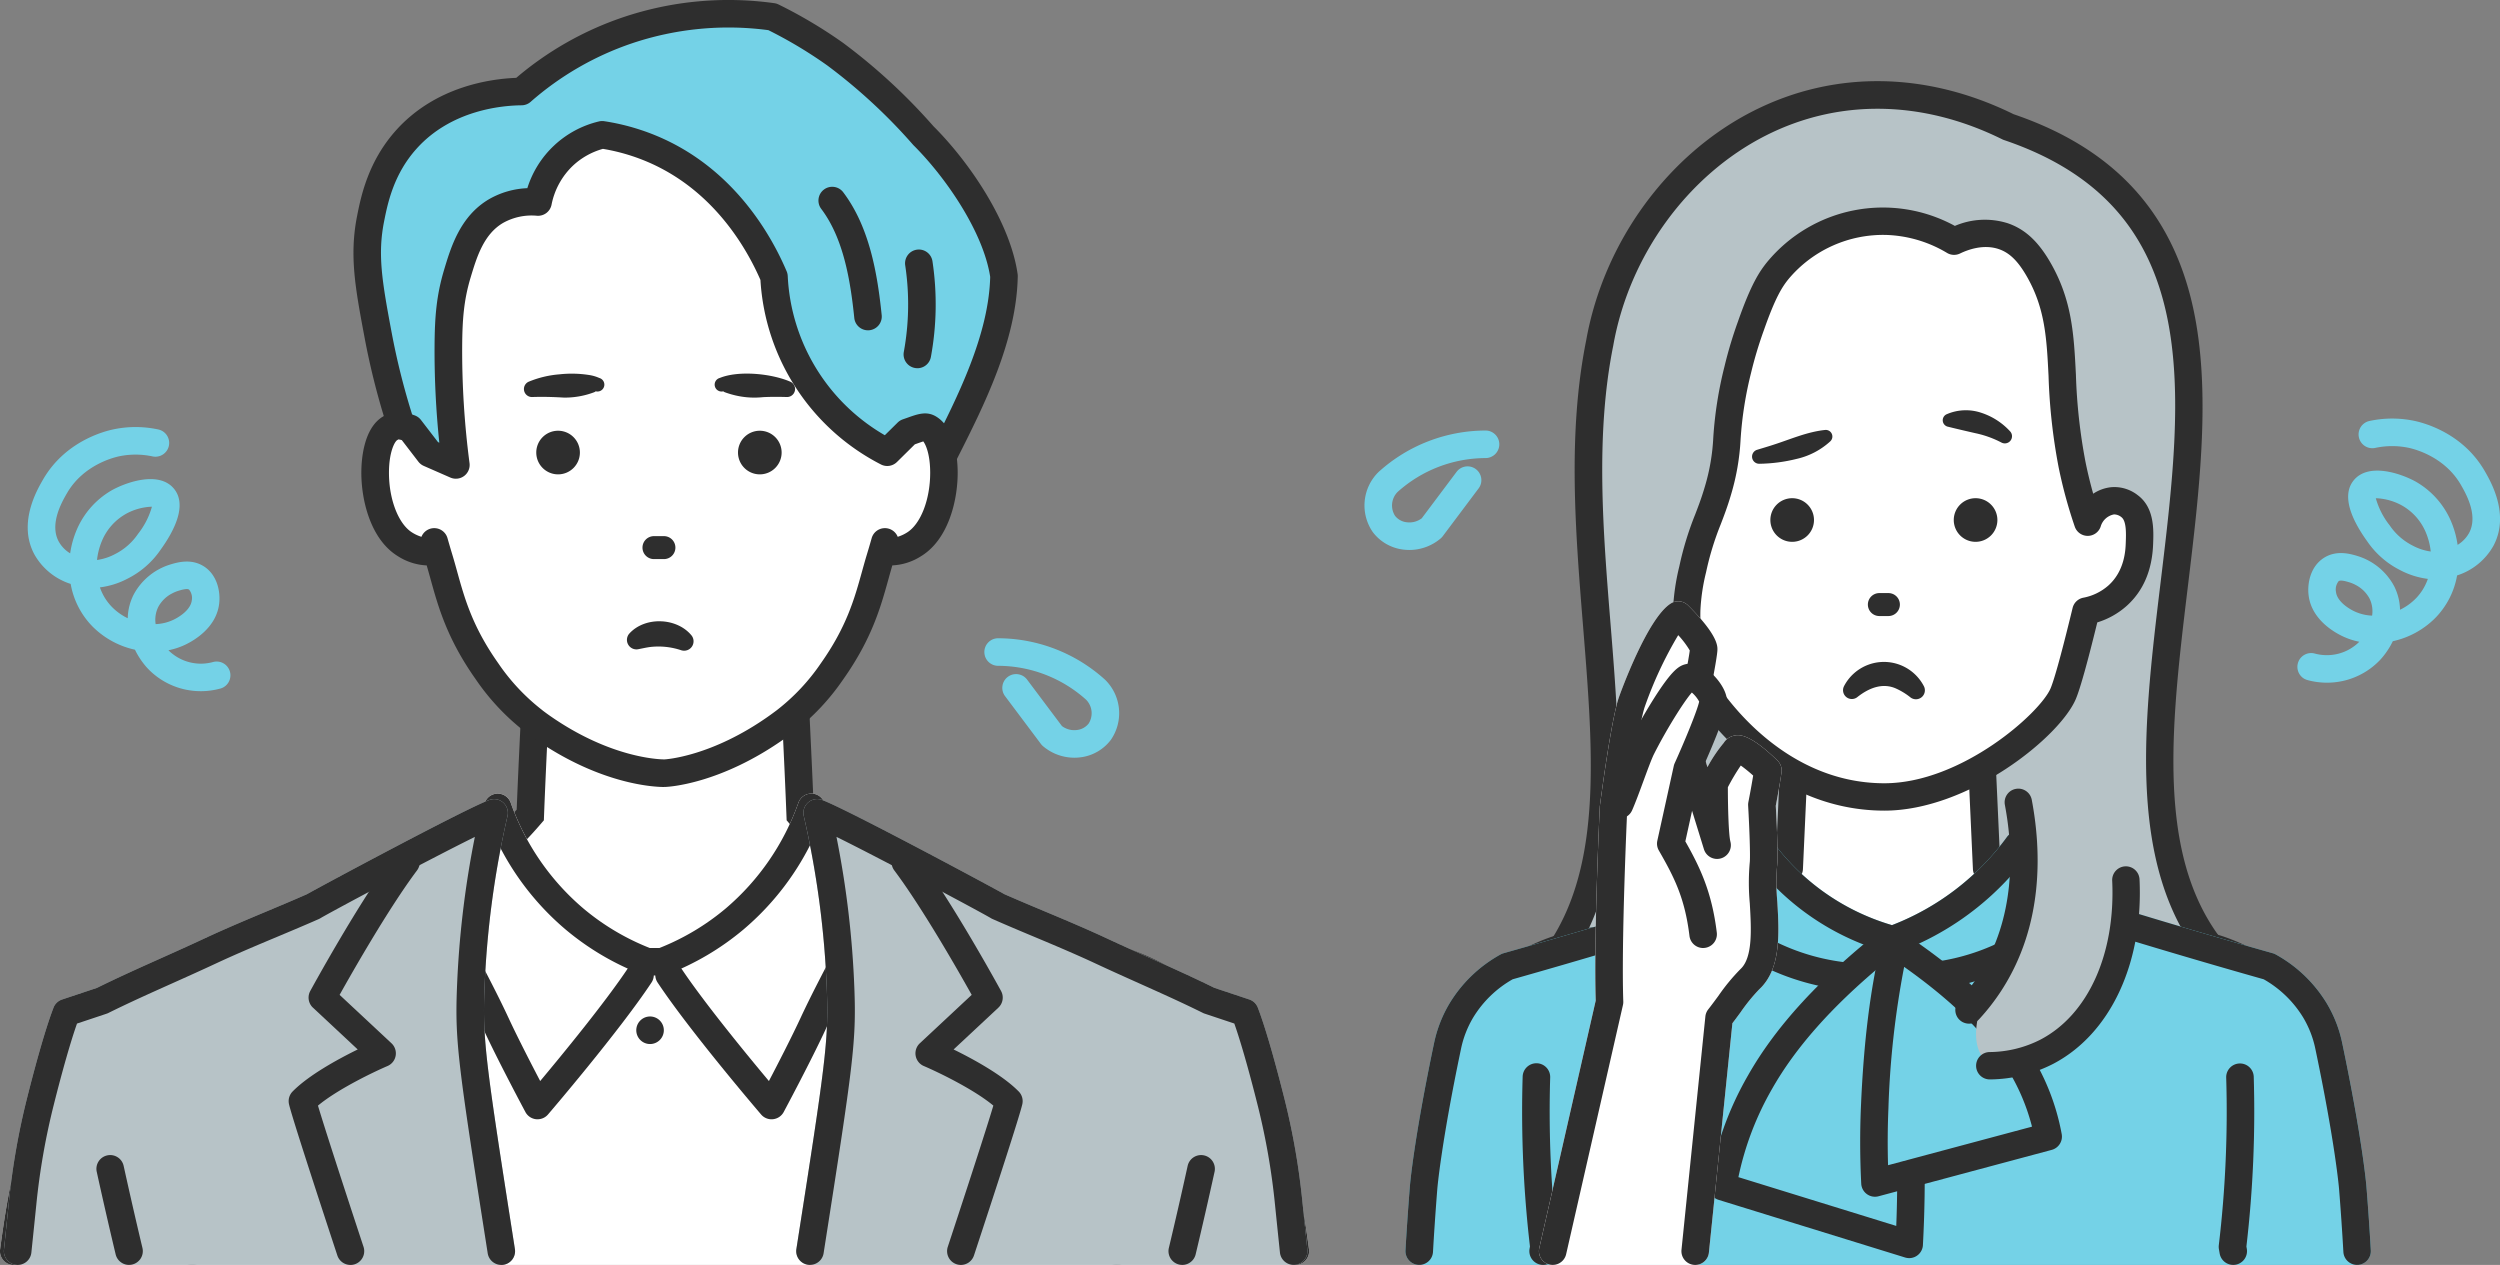 <svg xmlns="http://www.w3.org/2000/svg" xmlns:xlink="http://www.w3.org/1999/xlink" width="530.495" height="268.413" viewBox="0 0 530.495 268.413"><rect x="0" y="0" width="530.495" height="268.413" fill="#808080" stroke="none"/><defs><clipPath id="a"><rect width="530.495" height="268.413" fill="none"/></clipPath></defs><g clip-path="url(#a)"><path d="M739.317,258.4c-10.755,1.167-28.313-5.033-35.3-14.508a53.191,53.191,0,0,0-3.17,10.777c-13.48-2.761-24.247-12.339-25.041-25.358-2.078,3.6-9.541,6.159-14.028,3.329,34.617-28.876,6.887-88.136,17.046-138.676,6.538-36.847,44.852-66.571,86.719-45.833,82.579,27.946-2.806,142.631,51.868,182.924-4.319,3.635-12.2,1.675-14.581-2.536-.8,13.046-11.587,22.6-25.04,25.358a53.183,53.183,0,0,0-3.17-10.777c-6.307,9.458-22.629,16.8-35.3,15.3" transform="translate(-339.362 -21.181)" fill="#b7c3c7"/><path d="M739.641,258.468a32.167,32.167,0,0,1-3.417-.177c-10.078.953-25.341-3.792-34.177-11.9a47.472,47.472,0,0,0-1.4,5.713,2.922,2.922,0,0,1-3.469,2.38c-13.424-2.749-23.458-11.529-26.48-22.627a16.331,16.331,0,0,1-3.717,1.406,12.636,12.636,0,0,1-9.845-1.2,2.923,2.923,0,0,1-.313-4.717c20.194-16.845,17.96-44.48,15.375-76.479-1.619-20.031-3.293-40.744.671-60.5,3.711-20.859,17.331-39.528,35.55-48.728,17.089-8.63,36.674-8.367,55.163.732,21.151,7.211,33.606,20.645,38.074,41.062,3.884,17.754,1.349,38.755-1.1,59.065-4.09,33.869-7.952,65.859,15.51,83.15a2.923,2.923,0,0,1,.148,4.59,12.314,12.314,0,0,1-10.185,2.359,14.78,14.78,0,0,1-4.275-1.456c-3.05,11.058-13.068,19.8-26.457,22.546a2.923,2.923,0,0,1-3.469-2.38,46.835,46.835,0,0,0-1.319-5.457c-7.453,7.456-19.931,12.613-30.869,12.613m-3.4-6.04a2.864,2.864,0,0,1,.342.02c11.244,1.327,26.75-5.355,32.527-14.019a2.924,2.924,0,0,1,5.118.468,56.447,56.447,0,0,1,2.724,8.369c11.4-3.318,19.265-11.874,19.882-21.973a2.923,2.923,0,0,1,5.462-1.261,7.06,7.06,0,0,0,4.769,2.816,9.046,9.046,0,0,0,1.437.144c-21.64-19.859-17.632-53.04-13.751-85.189,4.934-40.863,9.594-79.461-33.225-93.952a2.906,2.906,0,0,1-.36-.15c-16.853-8.348-34.648-8.646-50.108-.839-16.619,8.392-29.047,25.468-32.435,44.563,0,.022-.008.044-.012.065-3.81,18.957-2.169,39.265-.582,58.906,2.421,29.967,4.72,58.386-13.088,77.328q.318-.058.642-.138A7.682,7.682,0,0,0,670.2,224.8a2.923,2.923,0,0,1,5.449,1.284c.616,10.1,8.477,18.656,19.882,21.973a56.451,56.451,0,0,1,2.724-8.369,2.923,2.923,0,0,1,5.038-.581c6.386,8.656,23.074,14.373,32.634,13.336a2.965,2.965,0,0,1,.315-.017" transform="translate(-336.286 -18.131)" fill="#2e2e2e"/><path d="M736.423,394.563a2.9,2.9,0,0,1-2.84-2.313c-.727-3.5-1.362-7.071-1.885-10.627-.466-3.173-.991-6.744-1.293-11.327a110.679,110.679,0,0,1,0-14.324,2.9,2.9,0,0,1,5.8.374,104.628,104.628,0,0,0,0,13.569c.285,4.35.792,7.8,1.239,10.841.457,3.1,1,6.2,1.61,9.246a2.891,2.891,0,0,1,.276,1.217l0,.419a2.906,2.906,0,0,1-2.906,2.924" transform="translate(-374.436 -181.151)" fill="#2e2e2e"/><path d="M732.673,336.443a2.9,2.9,0,0,1-2.9-2.9V331a2.9,2.9,0,0,1,5.807,0v2.536a2.9,2.9,0,0,1-2.9,2.9" transform="translate(-374.229 -168.251)" fill="#2e2e2e"/><path d="M815.5,416.968c-.463-10.849-.5-20.526-6.972-29.48a35.451,35.451,0,0,0-7.605-7.606,39.568,39.568,0,0,0-24.472-7.352c-6.933-1.2-14.411-2.781-19.882-4.8-5.89-2.178-10.972-6.64-14.981-10.265q-.446-9.88-.9-19.761h-40.12q-.446,9.88-.9,19.761c-4.01,3.625-9.086,8.087-14.981,10.265-5.471,2.022-12.95,3.6-19.882,4.8a39.548,39.548,0,0,0-24.467,7.352,35.391,35.391,0,0,0-7.61,7.606c-6.47,8.954-6.5,18.63-6.972,29.48-.312,7.245-1.072,14.465-1.715,21.695H817.216c-.643-7.23-1.4-14.45-1.715-21.695" transform="translate(-320.015 -173.175)" fill="#fff"/><path d="M623.894,435.845l-5.823-.517q.2-2.257.412-4.512c.517-5.6,1.05-11.381,1.295-17.05l.076-1.815c.424-10.33.825-20.088,7.447-29.252a38.288,38.288,0,0,1,8.244-8.246c9.656-7.131,20.306-8.05,25.985-7.929a116.341,116.341,0,0,0,19.086-4.617c5.121-1.892,9.8-5.885,13.13-8.876l.841-18.539a2.923,2.923,0,0,1,2.92-2.792h40.121a2.923,2.923,0,0,1,2.92,2.792l.841,18.537c4.008,3.583,8.319,7.1,13.13,8.878a116.292,116.292,0,0,0,19.086,4.617c5.68-.12,16.329.8,25.99,7.929a38.306,38.306,0,0,1,8.237,8.244c6.631,9.177,7.029,18.949,7.451,29.295l.074,1.774c.244,5.665.778,11.447,1.294,17.038q.209,2.261.413,4.523l-5.823.517q-.2-2.252-.411-4.5c-.522-5.662-1.063-11.517-1.313-17.326l-.075-1.787c-.4-9.851-.748-18.358-6.347-26.107a33.006,33.006,0,0,0-6.972-6.965,36.792,36.792,0,0,0-22.654-6.781,3.182,3.182,0,0,1-.582-.042c-8.911-1.547-15.583-3.164-20.4-4.943-6.151-2.274-11.242-6.6-15.928-10.839a2.922,2.922,0,0,1-.96-2.036l-.77-16.969H700.3l-.769,16.969a2.926,2.926,0,0,1-.96,2.037c-4.689,4.239-9.782,8.568-15.928,10.839-4.813,1.779-11.485,3.4-20.4,4.943a3.223,3.223,0,0,1-.582.042,36.761,36.761,0,0,0-22.648,6.781,32.964,32.964,0,0,0-6.979,6.967c-5.59,7.736-5.939,16.231-6.343,26.066l-.076,1.826c-.251,5.812-.791,11.67-1.314,17.336q-.208,2.246-.41,4.492" transform="translate(-316.95 -170.098)" fill="#2e2e2e"/><path d="M816.241,440.736s-.755-9.437-5.072-30.006a24.156,24.156,0,0,0-2.957-7.61,26.45,26.45,0,0,0-9.72-9.3q-11.5-3.245-23.244-6.762-11.159-3.34-21.977-6.762-4.012-6.131-8.029-12.258a57.5,57.5,0,0,1-26.64,20.077,51.209,51.209,0,0,1-28.525-20.077q-4.019,6.131-8.029,12.258-10.823,3.42-21.977,6.762-11.751,3.515-23.244,6.762a26.414,26.414,0,0,0-9.72,9.3,24.315,24.315,0,0,0-2.962,7.61c-4.317,20.569-5.072,30.006-5.072,30.006-.424,5.325-.726,9.983-.926,13.486H817.166c-.2-3.5-.5-8.161-.926-13.486" transform="translate(-316.989 -188.734)" fill="#74d2e7"/><path d="M814.09,454.067H615.07a2.924,2.924,0,0,1-2.918-3.09c.171-3,.471-7.787.93-13.551.031-.394.82-9.859,5.124-30.375a27.284,27.284,0,0,1,3.314-8.509A29.037,29.037,0,0,1,632.3,388.205a2.951,2.951,0,0,1,.651-.272c7.573-2.139,15.379-4.41,23.2-6.75,6.986-2.092,14.026-4.256,20.941-6.435q3.727-5.7,7.458-11.387a2.924,2.924,0,0,1,2.4-1.32,2.893,2.893,0,0,1,2.439,1.248,48.279,48.279,0,0,0,26,18.678,54.584,54.584,0,0,0,24.411-18.729,2.923,2.923,0,0,1,4.805.126q2.1,3.212,4.2,6.419l3.252,4.965c7,2.207,14.041,4.371,20.942,6.436,7.907,2.366,15.713,4.637,23.2,6.75a2.912,2.912,0,0,1,.653.274,29.062,29.062,0,0,1,10.781,10.336,27.063,27.063,0,0,1,3.31,8.514c4.3,20.487,5.091,29.953,5.124,30.367.358,4.453.672,9.013.93,13.554a2.924,2.924,0,0,1-2.918,3.09m-195.916-5.846H810.987c-.216-3.467-.463-6.93-.737-10.328-.008-.094-.8-9.559-5.019-29.64a21.336,21.336,0,0,0-2.606-6.711,23.185,23.185,0,0,0-8.356-8.081c-7.408-2.093-15.123-4.338-22.936-6.676-7.256-2.171-14.665-4.451-22.02-6.775a2.926,2.926,0,0,1-1.565-1.187l-3.822-5.836-1.977-3.017a60.391,60.391,0,0,1-25.417,17.815,2.914,2.914,0,0,1-1.776.076,54.139,54.139,0,0,1-27.58-17.832q-2.881,4.4-5.759,8.793a2.923,2.923,0,0,1-1.565,1.186c-7.261,2.295-14.669,4.574-22.019,6.775-7.73,2.313-15.445,4.558-22.937,6.676a23.151,23.151,0,0,0-8.356,8.081,21.464,21.464,0,0,0-2.611,6.714c-4.214,20.079-5.011,29.544-5.019,29.638-.32,4.014-.561,7.55-.736,10.328" transform="translate(-313.912 -185.656)" fill="#74d2e7"/><path d="M814.087,454.067a2.922,2.922,0,0,1-2.915-2.757c-.257-4.5-.567-9.01-.921-13.418-.008-.094-.8-9.559-5.019-29.64a21.331,21.331,0,0,0-2.606-6.711,23.186,23.186,0,0,0-8.356-8.081c-7.408-2.093-15.123-4.338-22.936-6.676-7.256-2.171-14.665-4.451-22.02-6.775a2.924,2.924,0,0,1-1.565-1.187l-3.823-5.836-1.977-3.017a60.4,60.4,0,0,1-25.417,17.815,2.915,2.915,0,0,1-1.776.076,54.139,54.139,0,0,1-27.58-17.832q-2.882,4.4-5.759,8.793a2.923,2.923,0,0,1-1.565,1.186c-7.261,2.295-14.669,4.574-22.019,6.775-7.73,2.313-15.445,4.558-22.937,6.676a23.152,23.152,0,0,0-8.356,8.081,21.478,21.478,0,0,0-2.611,6.714c-4.213,20.079-5.01,29.544-5.018,29.638-.454,5.707-.752,10.447-.921,13.418a2.923,2.923,0,0,1-5.837-.333c.171-3,.472-7.787.931-13.551.031-.394.819-9.859,5.124-30.375a27.287,27.287,0,0,1,3.314-8.509A29.035,29.035,0,0,1,632.3,388.205a2.939,2.939,0,0,1,.651-.272c7.573-2.139,15.379-4.41,23.2-6.75,6.986-2.092,14.026-4.256,20.941-6.435q3.727-5.7,7.458-11.387a2.924,2.924,0,0,1,2.4-1.32,2.893,2.893,0,0,1,2.439,1.248,48.28,48.28,0,0,0,26,18.678,54.583,54.583,0,0,0,24.411-18.729,2.923,2.923,0,0,1,4.8.126q2.1,3.212,4.2,6.419l3.253,4.965c7,2.207,14.041,4.371,20.942,6.436,7.908,2.366,15.713,4.637,23.2,6.75a2.911,2.911,0,0,1,.653.274,29.061,29.061,0,0,1,10.781,10.336,27.061,27.061,0,0,1,3.309,8.514c4.3,20.51,5.092,29.975,5.124,30.368.359,4.451.672,9.012.931,13.552a2.923,2.923,0,0,1-2.752,3.085c-.057,0-.114,0-.17,0" transform="translate(-313.912 -185.656)" fill="#2e2e2e"/><path d="M969.438,505.892a2.924,2.924,0,0,1-2.874-2.412l-.163-.929a2.917,2.917,0,0,1-.019-.873,239.626,239.626,0,0,0,1.564-35.593,2.924,2.924,0,0,1,5.846-.123,246.737,246.737,0,0,1-1.556,36.02l.083.474a2.926,2.926,0,0,1-2.881,3.436" transform="translate(-495.553 -237.48)" fill="#2e2e2e"/><path d="M667.456,505.893a2.926,2.926,0,0,1-2.881-3.436l.083-.474a247.244,247.244,0,0,1-1.55-36.019,2.923,2.923,0,1,1,5.845.123,240.392,240.392,0,0,0,1.56,35.594,2.918,2.918,0,0,1-.02.874l-.163.927a2.924,2.924,0,0,1-2.874,2.412" transform="translate(-340.005 -237.481)" fill="#2e2e2e"/><path d="M777.679,416.284q-.147,0-.3-.015a51.3,51.3,0,0,1-24.16-8.914,2.923,2.923,0,1,1,3.374-4.774,45.363,45.363,0,0,0,21.37,7.871,2.923,2.923,0,0,1-.289,5.832" transform="translate(-385.622 -206.17)" fill="#2e2e2e"/><path d="M837.006,416.285a2.923,2.923,0,0,1-.289-5.832,45.36,45.36,0,0,0,21.371-7.871,2.923,2.923,0,1,1,3.374,4.774A51.3,51.3,0,0,1,837.3,416.27c-.1.01-.2.015-.3.015" transform="translate(-427.724 -206.171)" fill="#2e2e2e"/><path d="M789.883,473.976q.54-9.941.306-20.366c-.372-15.387-1.474-30.133-4.183-44.235-9.816,7.744-20.75,17.806-27.779,30.2a65.13,65.13,0,0,0-7.916,22.167l39.572,12.23" transform="translate(-384.763 -209.929)" fill="#74d2e7"/><path d="M786.807,473.822a2.913,2.913,0,0,1-.863-.131l-39.572-12.231a2.922,2.922,0,0,1-2.025-3.244,68.426,68.426,0,0,1,8.261-23.157c5.911-10.427,15.237-20.586,28.511-31.057a2.923,2.923,0,0,1,4.681,1.743c2.461,12.81,3.806,27.019,4.234,44.715.166,6.847.062,13.776-.308,20.6a2.923,2.923,0,0,1-2.919,2.765M750.568,456.64l33.5,10.352c.215-5.449.258-10.945.126-16.388a279.658,279.658,0,0,0-3.268-38.914c-10.649,8.89-18.271,17.51-23.229,26.254a63.523,63.523,0,0,0-7.126,18.7" transform="translate(-381.686 -206.853)" fill="#2e2e2e"/><path d="M816.423,461.855c-.263-5.2-.3-10.527-.066-15.981a181.561,181.561,0,0,1,4.341-34.74c9,6.016,19.01,13.845,25.382,23.532a45.309,45.309,0,0,1,7.089,17.348l-36.746,9.843" transform="translate(-418.553 -210.831)" fill="#74d2e7"/><path d="M813.347,461.7a2.923,2.923,0,0,1-2.919-2.776c-.272-5.38-.294-10.848-.067-16.252.587-13.953,1.991-25.17,4.419-35.3a2.924,2.924,0,0,1,4.467-1.749c12.224,8.172,20.794,16.138,26.2,24.356a48.526,48.526,0,0,1,7.527,18.46,2.923,2.923,0,0,1-2.125,3.317L814.1,461.6a2.918,2.918,0,0,1-.756.1m6.19-48.78a188.473,188.473,0,0,0-3.335,30c-.169,4.015-.2,8.068-.079,12.089l30.546-8.182a44.023,44.023,0,0,0-6.107-13.632c-4.444-6.755-11.342-13.412-21.025-20.273" transform="translate(-415.478 -207.754)" fill="#2e2e2e"/><path d="M737.877,194.95a36.588,36.588,0,0,1-3.253-16.174,44.5,44.5,0,0,1,1.268-8.558c1.821-8.328,3.513-10.378,5.388-16.8,2.874-9.841.785-11.482,4.181-25.564a86.866,86.866,0,0,1,2.793-9.3c2.626-7.512,4.234-9.9,5.705-11.728A29.153,29.153,0,0,1,777.1,96.363a29.475,29.475,0,0,1,14.264,4.226c1.611-.782,5.94-2.611,10.46-1.057,3.208,1.1,5.5,3.564,7.608,7.29,6.886,12.18,3.226,22.845,6.973,41.206a97.936,97.936,0,0,0,3.318,12.189,6.482,6.482,0,0,1,5.318-4.542,5.214,5.214,0,0,1,3.539,1.123c2.361,1.744,2.222,5.28,2.113,8.029-.067,1.681-.28,7.075-4.649,10.989a14.069,14.069,0,0,1-6.7,3.277c-1.974,8.151-3.77,14.968-4.8,17.449-2.762,6.694-20.93,21.977-37.972,21.977-24.547,0-38.112-22.581-38.695-23.571" transform="translate(-376.708 -49.41)" fill="#fff"/><path d="M773.515,218.367c-26.172,0-40.6-23.98-41.2-25a2.881,2.881,0,0,1-.149-.29,39.238,39.238,0,0,1-3.5-17.457A47.008,47.008,0,0,1,730,166.54a66.43,66.43,0,0,1,3.354-10.987c.707-1.84,1.375-3.578,2.084-6.005a43.493,43.493,0,0,0,1.77-10.374,83.031,83.031,0,0,1,2.376-15.057,89.447,89.447,0,0,1,2.874-9.58c2.8-8,4.589-10.608,6.184-12.59a31.867,31.867,0,0,1,39.829-7.657,16.168,16.168,0,0,1,11.241-.559c3.713,1.277,6.547,3.932,9.191,8.607,4.46,7.89,4.827,15.126,5.252,23.507a117.468,117.468,0,0,0,2.038,18.548c.46,2.257,1.005,4.506,1.629,6.726a8.432,8.432,0,0,1,3.905-1.39,8.034,8.034,0,0,1,5.52,1.679c3.6,2.659,3.412,7.366,3.289,10.481-.216,5.508-2.105,9.895-5.613,13.036a16.724,16.724,0,0,1-6.231,3.5c-2.115,8.638-3.6,13.937-4.52,16.172-3.357,8.137-22.835,23.772-40.655,23.772M737.4,190.554c1.226,2.023,13.908,22.006,36.112,22.006,16.369,0,33.147-14.993,35.288-20.181.589-1.426,1.874-5.535,4.657-17.026a2.9,2.9,0,0,1,2.269-2.167,11.167,11.167,0,0,0,5.317-2.589c3.454-3.094,3.628-7.494,3.685-8.94.079-2,.188-4.749-.937-5.58a2.478,2.478,0,0,0-1.557-.566,3.643,3.643,0,0,0-2.838,2.621,2.9,2.9,0,0,1-2.736,1.932h-.016a2.9,2.9,0,0,1-2.731-1.96,100.949,100.949,0,0,1-3.417-12.552,122.283,122.283,0,0,1-2.147-19.415c-.4-7.96-.723-14.248-4.509-20.943-1.919-3.394-3.721-5.181-6.024-5.973-3.232-1.111-6.554.1-8.247.923a2.9,2.9,0,0,1-2.755-.118,26.721,26.721,0,0,0-12.855-3.818,26.182,26.182,0,0,0-20.8,9.378c-1.278,1.588-2.735,3.735-5.227,10.866a84.262,84.262,0,0,0-2.71,9.026A77.933,77.933,0,0,0,743,139.617a49.464,49.464,0,0,1-1.986,11.557c-.776,2.659-1.519,4.592-2.237,6.461a60.652,60.652,0,0,0-3.1,10.145,41.765,41.765,0,0,0-1.2,8.037,33.454,33.454,0,0,0,2.934,14.736" transform="translate(-373.651 -46.353)" fill="#2e2e2e"/><path d="M817.911,263.192h-1.92a2.436,2.436,0,0,1,0-4.872h1.92a2.436,2.436,0,1,1,0,4.872" transform="translate(-417.195 -132.468)" fill="#2e2e2e"/><path d="M802.929,293.444a9.549,9.549,0,0,1,16.931-.023,1.9,1.9,0,0,1-2.817,2.419,14.252,14.252,0,0,0-2.934-1.827c-2.976-1.413-5.962-.159-8.415,1.8a1.869,1.869,0,0,1-2.765-2.364" transform="translate(-411.632 -147.842)" fill="#2e2e2e"/><path d="M779.75,189.631a15.687,15.687,0,0,1-7.139,3.755,34.942,34.942,0,0,1-7.991,1.045,1.516,1.516,0,0,1-.431-2.969c1.213-.372,2.417-.721,3.6-1.114,3.613-1.169,7-2.685,10.837-3.095a1.4,1.4,0,0,1,1.121,2.378" transform="translate(-391.324 -96.019)" fill="#2e2e2e"/><path d="M846.909,179.571a10.231,10.231,0,0,1,7.353-.368,14.346,14.346,0,0,1,6.219,4,1.522,1.522,0,0,1-1.9,2.322,21.457,21.457,0,0,0-5.528-1.974c-1.983-.454-3.857-.889-5.886-1.39a1.4,1.4,0,0,1-.258-2.589" transform="translate(-433.908 -91.635)" fill="#2e2e2e"/><path d="M855.594,216.994a4.628,4.628,0,1,1-4.628,4.628,4.626,4.626,0,0,1,4.628-4.628" transform="translate(-436.38 -111.276)" fill="#2e2e2e"/><path d="M775.714,216.994a4.628,4.628,0,1,1-4.628,4.628,4.626,4.626,0,0,1,4.628-4.628" transform="translate(-395.417 -111.276)" fill="#2e2e2e"/><path d="M869.639,349.458l22.822,16.482c.763,16.275-5.506,30.564-16.8,36.452a26.9,26.9,0,0,1-12.045,2.958,8.843,8.843,0,0,1-1.9-2.324c-.959-1.71-1.9-4.793.317-11.411a39.755,39.755,0,0,1,5.072-10.143c3.364-4.689,6.052-13.565,2.536-32.014" transform="translate(-441.357 -179.204)" fill="#b7c3c7"/><path d="M863.659,422.547a2.9,2.9,0,0,1-.06-5.806,24.175,24.175,0,0,0,10.764-2.63c10.129-5.281,15.969-18.209,15.241-33.741a2.9,2.9,0,1,1,5.8-.272c.836,17.818-6.2,32.824-18.357,39.163a29.925,29.925,0,0,1-13.326,3.287h-.063" transform="translate(-441.4 -193.496)" fill="#2e2e2e"/><path d="M854.551,393.364a2.9,2.9,0,0,1-2.132-4.874,39.6,39.6,0,0,0,4.134-5.315c7.971-12.293,7.448-26.49,5.606-36.235a2.9,2.9,0,0,1,5.707-1.079c2.039,10.787,2.577,26.566-6.439,40.472a45.429,45.429,0,0,1-4.741,6.1,2.9,2.9,0,0,1-2.133.933" transform="translate(-436.729 -176.147)" fill="#2e2e2e"/><path d="M711.589,353.373c2.324-2.958,4.531-6.368,6.528-8.212,5.411-5,1.954-17.338,2.875-24.331.285-2.157-.317-12.679-.317-12.679s.893-4.541,1.268-7.29c0,0-6.347-6.178-6.973-4.121-1.772,1.688-4.438,6.973-4.438,6.973s-.052,10.385.634,13l-6.656-21.554s3.8-18.067,3.8-19.969c0-1.948-5.388-7.29-5.388-7.29-3.3,1.963-8.294,14.071-9.826,18.384-1.548,4.359-3.909,22.505-3.909,22.505s-1.3,27.765-.849,41.206l-12.057,52.875h30.234Z" transform="translate(-346.802 -137.379)" fill="#fff"/><path d="M703.441,402.713H673.206a2.923,2.923,0,0,1-2.85-3.573l11.973-52.508c-.417-13.526.81-39.932.863-41.06,0-.08.011-.16.021-.24.246-1.889,2.447-18.584,4.053-23.106.245-.689,6.057-16.922,11.085-19.917a2.923,2.923,0,0,1,3.554.436c6.254,6.2,6.254,8.583,6.254,9.366,0,1.907-2.479,13.962-3.711,19.83l1.589,5.145a30.426,30.426,0,0,1,3.458-5.147,3.435,3.435,0,0,1,2.058-1.5c.935-.24,3.126-.805,9.351,5.254a2.924,2.924,0,0,1,.857,2.49c-.324,2.375-1,5.946-1.225,7.1.135,2.43.564,10.676.276,12.86a44.7,44.7,0,0,0,.055,7.534c.385,6.682.821,14.255-3.846,18.563a38.415,38.415,0,0,0-3.945,4.858c-.567.77-1.148,1.559-1.743,2.336l-4.986,48.661a2.924,2.924,0,0,1-2.908,2.626m-26.569-5.846H700.8L705.6,350a2.923,2.923,0,0,1,.609-1.508c.723-.92,1.452-1.91,2.157-2.867a41.62,41.62,0,0,1,4.687-5.687c2.637-2.434,2.285-8.542,1.975-13.931a48.23,48.23,0,0,1-.015-8.634c.155-1.178-.05-7.093-.337-12.13a2.919,2.919,0,0,1,.05-.73c.007-.037.607-3.094,1.017-5.638a31.736,31.736,0,0,0-2.626-2.131,44.606,44.606,0,0,0-2.744,4.607c0,4.153.156,10.082.54,11.541a2.923,2.923,0,0,1-5.62,1.606l-6.656-21.554a2.914,2.914,0,0,1-.067-1.464c1.7-8.081,3.492-17.143,3.719-19.155a18.935,18.935,0,0,0-2.451-3.247,83.255,83.255,0,0,0-7.064,15.107c-1.175,3.308-3.089,16.726-3.749,21.783-.092,2-1.272,28.127-.842,40.85a2.886,2.886,0,0,1-.072.749Zm37.818-102.351v0" transform="translate(-343.725 -134.302)" fill="#fff"/><path d="M673.209,402.714a2.926,2.926,0,0,1-2.852-3.574l11.973-52.508c-.417-13.526.81-39.932.863-41.06,0-.08.011-.16.021-.24.246-1.889,2.447-18.584,4.053-23.106.245-.689,6.057-16.922,11.085-19.917a2.923,2.923,0,0,1,3.554.436c6.254,6.2,6.254,8.583,6.254,9.366,0,1.907-2.479,13.962-3.71,19.83l1.589,5.145a30.434,30.434,0,0,1,3.458-5.147,3.435,3.435,0,0,1,2.058-1.5c.935-.24,3.126-.805,9.351,5.254a2.924,2.924,0,0,1,.857,2.49c-.324,2.375-1,5.946-1.225,7.1.135,2.43.564,10.676.276,12.86a44.684,44.684,0,0,0,.055,7.534c.385,6.682.821,14.255-3.845,18.563a38.409,38.409,0,0,0-3.945,4.858c-.567.77-1.148,1.559-1.743,2.336l-4.986,48.661a2.923,2.923,0,0,1-5.816-.6L705.6,350a2.923,2.923,0,0,1,.609-1.508c.722-.92,1.452-1.91,2.157-2.867a41.615,41.615,0,0,1,4.687-5.687c2.637-2.434,2.285-8.542,1.975-13.931a48.224,48.224,0,0,1-.015-8.634c.155-1.178-.05-7.093-.337-12.13a2.913,2.913,0,0,1,.05-.73c.007-.037.607-3.094,1.017-5.638a31.736,31.736,0,0,0-2.626-2.131,44.584,44.584,0,0,0-2.744,4.607c0,4.153.156,10.082.54,11.541a2.923,2.923,0,0,1-5.62,1.606l-6.656-21.554a2.916,2.916,0,0,1-.067-1.464c1.7-8.081,3.492-17.143,3.719-19.155a18.926,18.926,0,0,0-2.451-3.247,83.255,83.255,0,0,0-7.064,15.107c-1.175,3.308-3.089,16.726-3.749,21.783-.092,2-1.272,28.127-.842,40.85a2.889,2.889,0,0,1-.072.749L676.056,400.44a2.925,2.925,0,0,1-2.847,2.274m41.48-108.2v0" transform="translate(-343.724 -134.302)" fill="#2e2e2e"/><path d="M719.747,314.455s5.731-12.682,5.494-14.581c-.211-1.691-3.381-5.494-5.288-4.759-2.011.776-7.55,10.27-9.886,14.913-1.06,2.108-3.211,8.653-4.69,12.034l17.75,27.471c-1.057-8.664-3.593-13.524-6.868-19.23Z" transform="translate(-361.721 -151.289)" fill="#fff"/><path d="M720.047,349.378a2.924,2.924,0,0,1-2.9-2.57c-.98-8.037-3.21-12.4-6.5-18.129a2.921,2.921,0,0,1-.32-2.084l3.487-15.848a2.888,2.888,0,0,1,.191-.576c2.282-5.049,4.821-11.265,5.2-13.089a6.937,6.937,0,0,0-1.555-1.921c-1.75,1.981-5.527,8.08-8.052,13.1-.481.956-1.345,3.3-2.18,5.571s-1.7,4.632-2.444,6.321a2.923,2.923,0,0,1-5.356-2.344c.669-1.529,1.5-3.8,2.314-6,.973-2.643,1.813-4.926,2.443-6.178,1.044-2.077,3.035-5.722,5.2-9.155,3.674-5.815,5.148-6.751,6.241-7.172a4.952,4.952,0,0,1,4.466.585c2.066,1.236,4.477,4.159,4.774,6.539.093.738.336,2.688-5.605,15.868l-3.179,14.452c3.154,5.571,5.625,10.759,6.673,19.346a2.923,2.923,0,0,1-2.547,3.256,2.972,2.972,0,0,1-.358.022" transform="translate(-358.644 -148.209)" fill="#2e2e2e"/><path d="M1002.2,237.582a2.924,2.924,0,0,1,2.106-5.419,9.746,9.746,0,0,0,9.459-2.5,15.027,15.027,0,0,1-3.53-1.158c-1.983-.938-6.657-3.677-7.241-8.756-.286-2.49.388-6.045,3.23-7.872,2.7-1.738,5.669-.852,7.1-.426a13.212,13.212,0,0,1,7.8,6.364,11.643,11.643,0,0,1,1.276,5.056,11.969,11.969,0,0,0,3.346-2.389,11.111,11.111,0,0,0,2.559-4.16,17.144,17.144,0,0,1-5.886-1.862,18.518,18.518,0,0,1-6.959-6.082c-2.877-3.975-5.717-9.446-2.913-12.938,3.1-3.856,9.971-1.529,13.179.241a17.638,17.638,0,0,1,7.573,8.6,19.875,19.875,0,0,1,1.318,4.823,6.832,6.832,0,0,0,2.447-2.544c1.989-3.738-.742-8.451-1.77-10.226-3.47-5.987-9.882-7.581-11.133-7.839a17.082,17.082,0,0,0-7.027.037,2.923,2.923,0,1,1-1.206-5.721,22.9,22.9,0,0,1,9.418-.041c2.357.488,10.406,2.7,15.006,10.633,1.332,2.3,5.388,9.3,1.872,15.9a13.583,13.583,0,0,1-7.712,6.285,17.108,17.108,0,0,1-4.584,8.981,18.2,18.2,0,0,1-9.059,4.98,16.589,16.589,0,0,1-2.6,3.867,15.53,15.53,0,0,1-7.641,4.484,15.706,15.706,0,0,1-7.843-.1,2.894,2.894,0,0,1-.579-.224m10.694-20.012a7.489,7.489,0,0,0-1.246-.514c-.682-.2-1.821-.543-2.262-.259a2.789,2.789,0,0,0-.584,2.288c.2,1.772,2.162,3.3,3.938,4.142a9.746,9.746,0,0,0,3.731.9,6.1,6.1,0,0,0-.555-3.64,6.9,6.9,0,0,0-3.023-2.913m4.363-18.36a16.452,16.452,0,0,0,2.934,5.743,12.972,12.972,0,0,0,4.655,4.189l.165.083a11.4,11.4,0,0,0,3.9,1.29,14.3,14.3,0,0,0-1.01-3.977,11.768,11.768,0,0,0-5.007-5.738,12.256,12.256,0,0,0-5.638-1.591" transform="translate(-513.12 -93.484)" fill="#74d2e7"/><path d="M52.915,241.494a15.711,15.711,0,0,1-7.843.1,15.533,15.533,0,0,1-7.641-4.484,16.583,16.583,0,0,1-2.6-3.867,18.2,18.2,0,0,1-9.059-4.98,17.1,17.1,0,0,1-4.584-8.981,13.581,13.581,0,0,1-7.713-6.285c-3.516-6.605.54-13.6,1.872-15.9,4.6-7.937,12.649-10.145,15.006-10.633a22.9,22.9,0,0,1,9.418.041,2.923,2.923,0,1,1-1.206,5.721,17.083,17.083,0,0,0-7.027-.037c-1.25.258-7.663,1.853-11.132,7.839-1.028,1.774-3.759,6.488-1.77,10.226a6.831,6.831,0,0,0,2.447,2.544,19.878,19.878,0,0,1,1.318-4.823,17.643,17.643,0,0,1,7.572-8.6c3.209-1.77,10.082-4.1,13.179-.241,2.8,3.492-.036,8.963-2.913,12.938a18.518,18.518,0,0,1-6.959,6.082,17.141,17.141,0,0,1-5.886,1.862,11.115,11.115,0,0,0,2.559,4.16,11.973,11.973,0,0,0,3.346,2.389,11.644,11.644,0,0,1,1.275-5.056,13.214,13.214,0,0,1,7.8-6.364c1.427-.426,4.395-1.312,7.1.426,2.841,1.827,3.515,5.382,3.229,7.872-.584,5.079-5.257,7.818-7.241,8.756a15.026,15.026,0,0,1-3.53,1.158,9.746,9.746,0,0,0,9.459,2.5,2.923,2.923,0,1,1,1.527,5.643M39.776,224.172a6.1,6.1,0,0,0-.555,3.64,9.747,9.747,0,0,0,3.731-.9c1.776-.846,3.734-2.369,3.938-4.141a2.789,2.789,0,0,0-.584-2.288c-.441-.284-1.58.056-2.262.259a7.529,7.529,0,0,0-1.246.514,6.9,6.9,0,0,0-3.023,2.913M32.8,204.489a11.764,11.764,0,0,0-5.007,5.738A14.327,14.327,0,0,0,26.78,214.2a11.4,11.4,0,0,0,3.9-1.29l.165-.083a12.966,12.966,0,0,0,4.655-4.189,16.442,16.442,0,0,0,2.934-5.743,12.256,12.256,0,0,0-5.638,1.591" transform="translate(-6.192 -95.375)" fill="#74d2e7"/><path d="M447.842,303.342a10.291,10.291,0,0,1-6.651-2.447,2.923,2.923,0,0,1-.445-.473l-7.608-10.143a2.923,2.923,0,0,1,4.678-3.508l7.387,9.849a4.339,4.339,0,0,0,3.128.847,3.656,3.656,0,0,0,2.545-1.379,4.085,4.085,0,0,0-.536-5.047,28.055,28.055,0,0,0-18.678-7.2,2.923,2.923,0,0,1,.012-5.846h.013a33.907,33.907,0,0,1,22.659,8.787c.049.044.1.09.142.138a9.935,9.935,0,0,1,1.093,12.638A9.514,9.514,0,0,1,449,303.275a10.08,10.08,0,0,1-1.161.067" transform="translate(-219.865 -142.557)" fill="#74d2e7"/><path d="M603.808,212.864a10.291,10.291,0,0,0,6.651-2.447,2.913,2.913,0,0,0,.445-.473l7.608-10.143a2.923,2.923,0,0,0-4.678-3.508l-7.387,9.849a4.339,4.339,0,0,1-3.128.847,3.656,3.656,0,0,1-2.544-1.379,4.085,4.085,0,0,1,.536-5.047,28.054,28.054,0,0,1,18.677-7.2,2.923,2.923,0,0,0-.012-5.846h-.013A33.908,33.908,0,0,0,597.3,196.3c-.049.044-.1.09-.142.138a9.935,9.935,0,0,0-1.093,12.638,9.514,9.514,0,0,0,6.577,3.717,10.089,10.089,0,0,0,1.161.067" transform="translate(-304.755 -96.16)" fill="#74d2e7"/><path d="M282.388,406.7c-1.817-12.131-2.6-17.768-5.072-26.206-3.206-10.938-6.085-15.727-9.3-19.439a42.193,42.193,0,0,0-11.834-9.3c-7.727-4.37-13.617-5.232-22.192-7.186-14.689-3.347-26.918-5.739-37.611-12.677a79.61,79.61,0,0,1-17.115-15.006c-.463-12.185-1.14-24-1.6-36.184H123.587c-.458,12.185-1.135,24-1.6,36.184a79.61,79.61,0,0,1-17.115,15.006c-10.694,6.938-22.927,9.33-37.616,12.677-8.57,1.954-14.46,2.816-22.187,7.186a42.192,42.192,0,0,0-11.834,9.3c-3.215,3.712-6.09,8.5-9.3,19.439-2.475,8.438-3.254,14.075-5.072,26.206-.141.945-.278,1.861-.414,2.738H282.8c-.136-.877-.273-1.793-.414-2.738" transform="translate(-9.464 -143.946)" fill="#fff"/><path d="M276.873,406.807c-.125-.8-.25-1.643-.38-2.506l-.3-2.006c-1.616-10.806-2.427-16.231-4.723-24.06-3.05-10.4-5.684-14.86-8.7-18.35a39.223,39.223,0,0,0-11.061-8.663c-6.27-3.546-11.167-4.622-17.944-6.111-1.109-.244-2.258-.5-3.459-.77q-1.659-.377-3.275-.741c-13.389-3.023-24.952-5.634-35.278-12.333a82.51,82.51,0,0,1-17.744-15.556l-.663-.773-.039-1.018c-.231-6.082-.521-12.178-.8-18.075-.237-5-.481-10.136-.691-15.3H123.358c-.211,5.23-.458,10.437-.7,15.5-.276,5.831-.562,11.86-.791,17.874l-.038,1.018-.663.773a82.516,82.516,0,0,1-17.744,15.556c-10.324,6.7-21.887,9.309-35.275,12.331q-1.621.366-3.283.743c-1.2.275-2.352.527-3.462.771-6.773,1.489-11.667,2.565-17.935,6.109a39.222,39.222,0,0,0-11.064,8.666c-3.014,3.48-5.647,7.932-8.7,18.347-2.3,7.829-3.107,13.254-4.723,24.06l-.3,2.006c-.129.863-.254,1.7-.38,2.506l-5.777-.9c.124-.794.247-1.619.374-2.471l.3-2.006c1.655-11.071,2.486-16.628,4.895-24.84,3.35-11.429,6.377-16.473,9.892-20.53a45.112,45.112,0,0,1,12.605-9.927c7.031-3.976,12.558-5.192,19.557-6.731,1.1-.241,2.231-.49,3.418-.76q1.669-.381,3.295-.746c12.842-2.9,23.933-5.4,33.381-11.533a76.6,76.6,0,0,0,15.825-13.694c.223-5.7.492-11.387.753-16.9.283-5.955.574-12.112.805-18.255l.106-2.813h59.708l.107,2.812c.231,6.075.52,12.165.8,18.054.265,5.578.538,11.335.763,17.1a76.6,76.6,0,0,0,15.825,13.694c9.45,6.13,20.541,8.635,33.384,11.534q1.622.366,3.287.744c1.186.271,2.32.519,3.415.76,7,1.539,12.533,2.754,19.566,6.732a45.113,45.113,0,0,1,12.6,9.926c3.518,4.068,6.545,9.115,9.891,20.531,2.409,8.212,3.24,13.769,4.895,24.84l.3,2.006c.128.851.251,1.677.374,2.471Z" transform="translate(-6.423 -140.869)" fill="#2e2e2e"/><path d="M166.688,91.911a153.1,153.1,0,0,1-4.437-17.75c-2.045-10.9-3.127-16.992-1.585-24.724.766-3.842,2.141-10.733,7.607-16.8,8.689-9.643,21.328-10.113,24.407-10.143A66.468,66.468,0,0,1,245.93,6.646a96.1,96.1,0,0,1,13.313,7.924,119.846,119.846,0,0,1,18.7,17.275c7.305,7.267,15.649,19.5,17.116,29.795-.265,14.732-8.875,29.954-14.608,41.521-11.339,19.9-32.022,32.429-54.174,32.492-26.335.076-50.534-17.485-59.591-43.742" transform="translate(-82.016 -3.072)" fill="#74d2e7"/><path d="M223.039,135.5a63.751,63.751,0,0,1-37.829-12.561,68.5,68.5,0,0,1-24.353-33.151c-.009-.025-.017-.05-.025-.075a156.541,156.541,0,0,1-4.523-18.09c-1.964-10.472-3.262-17.39-1.578-25.834.8-4.027,2.3-11.522,8.3-18.185,8.317-9.23,19.883-10.867,25.461-11.083A69.172,69.172,0,0,1,211.179,3.657,70.08,70.08,0,0,1,243.27.678a2.927,2.927,0,0,1,.881.27,99.351,99.351,0,0,1,13.717,8.165,123.387,123.387,0,0,1,19.144,17.659c7.789,7.776,16.319,20.469,17.874,31.382a2.847,2.847,0,0,1,.029.465c-.247,13.739-7.256,27.6-12.888,38.739-.7,1.385-1.38,2.729-2.024,4.028-.025.05-.051.1-.079.149-11.9,20.887-33.632,33.9-56.706,33.968h-.18M166.4,87.922c8.634,24.982,31.38,41.735,56.643,41.735h.163c20.958-.06,40.723-11.915,51.6-30.944.639-1.288,1.313-2.621,2.006-3.993,5.328-10.539,11.952-23.637,12.254-35.969-1.456-9.514-9.417-21.109-16.249-27.907-.049-.049-.1-.1-.141-.151A117.067,117.067,0,0,0,254.483,13.88,93.539,93.539,0,0,0,242,6.4a64.2,64.2,0,0,0-28.94,2.79A63.414,63.414,0,0,0,191.538,21.62a2.92,2.92,0,0,1-1.9.724c-4.244.04-14.91,1.016-22.263,9.177-4.928,5.469-6.17,11.695-6.912,15.414-1.4,7.023-.472,12.619,1.591,23.613a150.563,150.563,0,0,0,4.34,17.374" transform="translate(-78.949 0)" fill="#2e2e2e"/><path d="M272.036,126.088l4.272-4.218c2.694-.927,3.654-1.429,4.61-.851,4.778,2.891,4.458,19.958-3.2,24.622a9.491,9.491,0,0,1-6.64,1.452q.233-.986.466-1.972c-.36,1.266-.717,2.482-1.065,3.633-2,6.6-3.191,13.971-10.142,23.812a46.119,46.119,0,0,1-9.96,10.587l-.006,0s-.761.574-1.522,1.119c-13.4,9.58-24.018,9.915-24.018,9.915s-11.624.366-26.232-9.913c-.779-.548-1.523-1.12-1.524-1.12l-.006,0a46.092,46.092,0,0,1-9.96-10.587c-6.952-9.841-8.143-17.216-10.142-23.812-.349-1.15-.705-2.367-1.065-3.633l.466,1.972a9.491,9.491,0,0,1-6.64-1.452c-7.654-4.664-7.974-21.731-3.2-24.622.956-.578,1.556-.937,4.249-.01l4.071,5.3,5.643,2.473a184.665,184.665,0,0,1-1.585-25.358,50.658,50.658,0,0,1,1.9-15.215c1.5-4.979,3.2-10.373,8.241-13.313A15.538,15.538,0,0,1,197.93,73a18.13,18.13,0,0,1,13.63-14.264,44.482,44.482,0,0,1,11.728,3.487c15.577,7.11,22.489,21.363,24.724,26.625a44.237,44.237,0,0,0,24.026,37.244" transform="translate(-83.78 -30.118)" fill="#fff"/><path d="M221.6,194.041c-1.878,0-13.52-.428-27.758-10.448-.818-.576-1.589-1.167-1.621-1.192l-.014-.01a48.94,48.94,0,0,1-10.56-11.213c-6.079-8.606-7.951-15.363-9.6-21.324-.272-.981-.531-1.916-.8-2.831a12.355,12.355,0,0,1-6.112-1.96c-5.74-3.5-7.765-11.739-7.756-17.733,0-2.745.458-9.4,4.568-11.886,1.8-1.092,3.337-1.435,6.714-.272a2.92,2.92,0,0,1,1.367.983l3.614,4.7.285.125a187.062,187.062,0,0,1-1.01-20.655c.045-6.033.39-10.591,2.025-16.034,1.446-4.818,3.428-11.416,9.568-15a17.724,17.724,0,0,1,8.093-2.318,21,21,0,0,1,15.2-14.165,2.951,2.951,0,0,1,1.128-.047,47.51,47.51,0,0,1,12.5,3.717c15.38,7.02,23.017,20.645,26.2,28.142a2.909,2.909,0,0,1,.228.985,41.289,41.289,0,0,0,20.6,33.793l2.724-2.689a2.931,2.931,0,0,1,1.1-.684c.393-.135.748-.261,1.071-.376,2.149-.762,4.006-1.422,6-.211,4.109,2.486,4.564,9.14,4.567,11.885.01,5.994-2.016,14.236-7.756,17.733a12.358,12.358,0,0,1-6.111,1.96c-.27.915-.53,1.85-.8,2.831-1.652,5.961-3.524,12.718-9.6,21.324a48.941,48.941,0,0,1-10.562,11.214l-.03.023s-.792.6-1.585,1.165c-13.962,9.981-25.156,10.443-25.626,10.458-.033,0-.116,0-.247,0m-25.791-16.255s.693.53,1.4,1.027c13.521,9.514,24.351,9.38,24.471,9.382.072,0,9.987-.5,22.4-9.371.668-.477,1.333-.977,1.445-1.061l.01-.008a43.485,43.485,0,0,0,9.346-9.95c5.491-7.774,7.144-13.741,8.744-19.512.33-1.194.643-2.321.989-3.461s.7-2.336,1.052-3.585a2.923,2.923,0,0,1,5.526-.286,8.066,8.066,0,0,0,1.939-.89c2.925-1.782,4.961-7.018,4.952-12.732-.005-3.717-.872-5.859-1.465-6.619-.353.108-.849.284-1.3.445l-.49.173-3.8,3.754a2.925,2.925,0,0,1-3.392.519,47.152,47.152,0,0,1-25.574-39.158c-2.963-6.8-9.771-18.589-23.05-24.651a41.562,41.562,0,0,0-10.374-3.162,15.309,15.309,0,0,0-6.377,3.582,15.545,15.545,0,0,0-4.523,8.257,2.917,2.917,0,0,1-3.067,2.357,12.4,12.4,0,0,0-7.205,1.511c-4.149,2.419-5.617,7.311-6.914,11.628-1.433,4.773-1.737,8.893-1.778,14.4a182.794,182.794,0,0,0,1.56,24.957,2.923,2.923,0,0,1-4.072,3.056l-5.643-2.473a2.923,2.923,0,0,1-1.145-.9l-3.51-4.569a4.345,4.345,0,0,0-.722-.152c-.074.042-.175.1-.256.152-.545.33-1.741,2.523-1.748,6.893-.009,5.714,2.027,10.95,4.952,12.732a8.065,8.065,0,0,0,1.94.89,2.923,2.923,0,0,1,5.526.287c.353,1.243.706,2.449,1.051,3.584s.658,2.267.988,3.461c1.6,5.771,3.253,11.738,8.743,19.512a43.489,43.489,0,0,0,9.347,9.95l.04.031" transform="translate(-80.703 -27.042)" fill="#2e2e2e"/><path d="M284.384,238.387h-2.112a2.436,2.436,0,1,1,0-4.872h2.112a2.436,2.436,0,0,1,0,4.872" transform="translate(-143.502 -119.748)" fill="#2e2e2e"/><path d="M273.581,273.181c3.332-3.636,10.021-3.378,13.147.385a2,2,0,0,1-2.173,3.173,15.225,15.225,0,0,0-6.571-.686c-.776.1-1.652.3-2.551.475a2.018,2.018,0,0,1-1.852-3.347" transform="translate(-140.017 -138.762)" fill="#2e2e2e"/><path d="M326.066,187.609a4.628,4.628,0,1,1-4.628,4.628,4.626,4.626,0,0,1,4.628-4.628" transform="translate(-164.835 -96.207)" fill="#2e2e2e"/><path d="M238.2,187.609a4.628,4.628,0,1,1-4.628,4.628,4.626,4.626,0,0,1,4.628-4.628" transform="translate(-119.776 -96.207)" fill="#2e2e2e"/><path d="M243.382,166.487c-.017.113-.277.189-.5.277a17.558,17.558,0,0,1-6.175,1.064c-2.281-.133-4.529-.206-6.818-.119a1.7,1.7,0,0,1-.726-3.243,21.468,21.468,0,0,1,6.545-1.574,23.727,23.727,0,0,1,6.183.124,8.485,8.485,0,0,1,2.277.647,1.465,1.465,0,0,1-.782,2.824" transform="translate(-116.999 -83.458)" fill="#2e2e2e"/><path d="M312.36,163.65c4.05-1.652,11.061-.921,15,.8a1.7,1.7,0,0,1-.776,3.242c-1.686-.048-3.349-.054-5.024.026a17.424,17.424,0,0,1-5.411-.267,19.08,19.08,0,0,1-2.508-.7c-.227-.089-.488-.166-.5-.277a1.465,1.465,0,0,1-.782-2.824" transform="translate(-159.634 -83.445)" fill="#2e2e2e"/><path d="M366.977,111.812a2.923,2.923,0,0,1-2.9-2.625c-.815-7.936-2.285-16.892-7.012-23.143a2.923,2.923,0,1,1,4.663-3.526c5.595,7.4,7.267,17.332,8.164,26.072a2.923,2.923,0,0,1-2.609,3.206,2.89,2.89,0,0,1-.3.016" transform="translate(-182.799 -41.72)" fill="#2e2e2e"/><path d="M396.479,133.866a2.926,2.926,0,0,1-2.878-3.452,55.785,55.785,0,0,0,.3-18.373,2.923,2.923,0,0,1,5.782-.868,61.661,61.661,0,0,1-.332,20.3,2.925,2.925,0,0,1-2.872,2.4" transform="translate(-201.815 -55.734)" fill="#2e2e2e"/><path d="M274.782,427.719a125.332,125.332,0,0,0-4.9-16.043,101.675,101.675,0,0,0-7.781-15.527c-3.893-3.313-45.241-20.477-58.955-24.852-3.664-1.169-8.092-2.943-14.66-5.281-1.9-1.778-4.877-3.815-6.894-6.129a84.05,84.05,0,0,1-6.338-8.243,55.16,55.16,0,0,1-16.272,23.668,54.01,54.01,0,0,1-15.425,9.086h-3.162a53.96,53.96,0,0,1-15.429-9.086A55.093,55.093,0,0,1,108.7,351.643a84.92,84.92,0,0,1-6.343,8.243c-2.017,2.314-4.989,4.351-6.889,6.129-6.567,2.339-11,4.112-14.665,5.281-13.715,4.375-55.058,21.539-58.955,24.852a101.676,101.676,0,0,0-7.781,15.527,125.588,125.588,0,0,0-4.9,16.043c-1.32,5.637-2.319,11.7-3.167,18.094H277.948c-.848-6.392-1.846-12.458-3.167-18.094" transform="translate(-3.077 -180.324)" fill="#fff"/><path d="M274.872,445.659H2.924a2.924,2.924,0,0,1-2.9-3.307c.966-7.287,1.989-13.126,3.218-18.377a129.075,129.075,0,0,1,5.012-16.421,93.53,93.53,0,0,1,7-14.23c.337-.585.663-1.148.972-1.695a2.926,2.926,0,0,1,.65-.786c4.5-3.822,46.99-21.271,59.96-25.409,2.086-.666,4.427-1.532,7.391-2.63,1.944-.72,4.128-1.528,6.628-2.422.654-.582,1.371-1.168,2.122-1.781a34.373,34.373,0,0,0,4.1-3.713,82.318,82.318,0,0,0,6.127-7.961,2.923,2.923,0,0,1,5.175.661,52.142,52.142,0,0,0,15.4,22.41,50.9,50.9,0,0,0,14.1,8.4h2.061A50.951,50.951,0,0,0,154.02,370a52.249,52.249,0,0,0,15.4-22.413,2.923,2.923,0,0,1,5.177-.655,81.424,81.424,0,0,0,6.118,7.956,34.331,34.331,0,0,0,4.1,3.711c.753.614,1.472,1.2,2.128,1.784,2.507.9,4.7,1.708,6.644,2.429,2.954,1.094,5.288,1.959,7.369,2.624,12.976,4.139,55.473,21.59,59.962,25.41a2.926,2.926,0,0,1,.648.785q.466.821.975,1.7a93.668,93.668,0,0,1,6.993,14.224,129.165,129.165,0,0,1,5.017,16.422c1.23,5.251,2.252,11.09,3.218,18.377a2.924,2.924,0,0,1-2.9,3.307M6.279,439.813H271.517c-.806-5.587-1.663-10.257-2.658-14.5h0a123.092,123.092,0,0,0-4.785-15.665,88.57,88.57,0,0,0-6.6-13.392q-.359-.62-.7-1.21c-5.123-3.442-43.944-19.679-57.6-24.036-2.209-.706-4.6-1.59-7.623-2.711-2.073-.768-4.423-1.638-7.129-2.6a2.929,2.929,0,0,1-1.017-.62c-.628-.588-1.435-1.246-2.29-1.943a39.152,39.152,0,0,1-4.81-4.4q-1.769-2.027-3.424-4.18a57.49,57.49,0,0,1-15.1,19.919,56.845,56.845,0,0,1-16.258,9.579,2.932,2.932,0,0,1-1.05.195h-3.162a2.918,2.918,0,0,1-1.048-.194A56.791,56.791,0,0,1,120,374.47a57.424,57.424,0,0,1-15.1-19.92q-1.656,2.154-3.426,4.182a39.21,39.21,0,0,1-4.807,4.4c-.853.7-1.658,1.354-2.286,1.942a2.928,2.928,0,0,1-1.017.62c-2.7.961-5.043,1.829-7.113,2.6-3.034,1.123-5.431,2.01-7.644,2.717-13.656,4.356-52.473,20.593-57.6,24.037q-.337.588-.694,1.206a88.475,88.475,0,0,0-6.6,13.4,123.04,123.04,0,0,0-4.78,15.663c-1,4.248-1.853,8.919-2.659,14.506" transform="translate(-0.001 -177.247)" fill="#fff"/><path d="M274.867,445.659a2.923,2.923,0,0,1-2.894-2.539c-.94-7.093-1.93-12.752-3.115-17.812a123.091,123.091,0,0,0-4.785-15.666,88.579,88.579,0,0,0-6.6-13.392q-.359-.62-.7-1.21c-5.123-3.442-43.944-19.68-57.6-24.036-2.209-.7-4.6-1.59-7.624-2.711-2.073-.768-4.423-1.638-7.129-2.6a2.926,2.926,0,0,1-1.017-.62c-.628-.588-1.435-1.246-2.29-1.943a39.12,39.12,0,0,1-4.81-4.4q-1.769-2.026-3.424-4.18a57.489,57.489,0,0,1-15.1,19.919,56.848,56.848,0,0,1-16.258,9.579,2.923,2.923,0,0,1-1.05.195h-3.162a2.92,2.92,0,0,1-1.048-.194A56.781,56.781,0,0,1,120,374.469a57.422,57.422,0,0,1-15.1-19.92q-1.656,2.154-3.426,4.182a39.253,39.253,0,0,1-4.807,4.4c-.853.7-1.658,1.354-2.286,1.941a2.926,2.926,0,0,1-1.017.62c-2.7.96-5.043,1.829-7.113,2.6-3.034,1.123-5.431,2.011-7.644,2.717-13.655,4.356-52.473,20.592-57.6,24.037q-.336.589-.694,1.206a88.52,88.52,0,0,0-6.6,13.4,123.024,123.024,0,0,0-4.78,15.664c-1.185,5.061-2.175,10.72-3.115,17.813a2.923,2.923,0,0,1-5.8-.768c.967-7.287,1.989-13.126,3.219-18.377a128.987,128.987,0,0,1,5.012-16.42,93.533,93.533,0,0,1,7-14.229c.337-.585.663-1.148.972-1.695a2.92,2.92,0,0,1,.65-.786c4.5-3.822,46.99-21.272,59.96-25.41,2.086-.666,4.427-1.532,7.391-2.629,1.944-.72,4.128-1.529,6.628-2.423.654-.582,1.371-1.168,2.122-1.78a34.425,34.425,0,0,0,4.1-3.713,82.386,82.386,0,0,0,6.127-7.961,2.923,2.923,0,0,1,5.175.661,52.146,52.146,0,0,0,15.4,22.41,50.9,50.9,0,0,0,14.1,8.4h2.061A50.951,50.951,0,0,0,154.02,370a52.246,52.246,0,0,0,15.4-22.412,2.923,2.923,0,0,1,5.177-.655,81.364,81.364,0,0,0,6.118,7.956,34.329,34.329,0,0,0,4.1,3.711c.753.614,1.472,1.2,2.128,1.784,2.507.9,4.7,1.708,6.644,2.429,2.954,1.095,5.289,1.96,7.369,2.624,12.976,4.139,55.472,21.59,59.962,25.41a2.917,2.917,0,0,1,.648.785c.311.548.637,1.112.975,1.7a93.656,93.656,0,0,1,6.993,14.225,129.16,129.16,0,0,1,5.018,16.423c1.229,5.25,2.252,11.089,3.218,18.376a2.927,2.927,0,0,1-2.9,3.308" transform="translate(0 -177.247)" fill="#2e2e2e"/><path d="M483.427,510.832a2.926,2.926,0,0,1-2.878-3.454c1.832-9.926,4.276-21.234,8.52-29.847.306-.624.469-1.019.6-1.337a7.737,7.737,0,0,1,1.471-2.414,2.923,2.923,0,1,1,4.483,3.753,2.31,2.31,0,0,0-.55.893c-.154.374-.366.886-.757,1.684-3.932,7.978-6.259,18.8-8.018,28.329a2.923,2.923,0,0,1-2.871,2.393" transform="translate(-246.403 -242.42)" fill="#2e2e2e"/><path d="M70.119,510.832a2.924,2.924,0,0,1-2.872-2.395c-1.753-9.525-4.076-20.338-8.01-28.323-.4-.8-.608-1.314-.763-1.688a2.322,2.322,0,0,0-.552-.894A2.923,2.923,0,0,1,62.4,473.78a7.764,7.764,0,0,1,1.47,2.406c.132.318.3.713.607,1.345,4.25,8.626,6.69,19.929,8.515,29.849a2.922,2.922,0,0,1-2.345,3.4,2.965,2.965,0,0,1-.533.049" transform="translate(-29.353 -242.42)" fill="#2e2e2e"/><path d="M282.98,445.653a2.923,2.923,0,1,0-2.923,2.923,2.923,2.923,0,0,0,2.923-2.923" transform="translate(-142.116 -227.034)" fill="#2e2e2e"/><path d="M310.085,433.889a2.924,2.924,0,0,1-2.22-1.022c-.616-.72-15.181-17.759-21.965-28.005a2.923,2.923,0,1,1,4.875-3.227c4.84,7.31,14.113,18.595,18.749,24.134,1.924-3.677,4.806-9.273,6.72-13.4,2.219-4.782,4.993-10.054,7.674-15.153,2.355-4.478,4.58-8.707,6.451-12.613a2.923,2.923,0,0,1,5.272,2.526c-1.918,4.005-4.273,8.481-6.549,12.81-2.649,5.035-5.388,10.242-7.546,14.892-3.154,6.8-8.652,17.078-8.884,17.512a2.924,2.924,0,0,1-2.262,1.527,2.982,2.982,0,0,1-.316.017" transform="translate(-146.362 -196.376)" fill="#2e2e2e"/><path d="M206.929,433.889a3,3,0,0,1-.316-.017,2.924,2.924,0,0,1-2.262-1.526c-.232-.435-5.731-10.716-8.885-17.512-2.159-4.652-4.9-9.86-7.548-14.9-2.276-4.327-4.629-8.8-6.547-12.805a2.923,2.923,0,1,1,5.272-2.526c1.871,3.9,4.095,8.133,6.449,12.609,2.682,5.1,5.457,10.374,7.676,15.157,1.914,4.124,4.8,9.72,6.72,13.4,4.637-5.54,13.911-16.826,18.75-24.134a2.923,2.923,0,1,1,4.875,3.228c-6.784,10.246-21.348,27.284-21.965,28a2.924,2.924,0,0,1-2.22,1.022" transform="translate(-92.861 -196.376)" fill="#2e2e2e"/><path d="M455.422,447.039q-.526-5.042-1.038-10.046a149.47,149.47,0,0,0-3.805-21.787,192.134,192.134,0,0,0-5.491-18.786q-3.807-1.272-7.61-2.538c-7.415-3.673-15.02-6.855-22.82-10.5-7.415-3.464-14.738-6.3-21.948-9.481-1.8-1.091-33.577-18.124-38.391-19.868a199.825,199.825,0,0,1,4.974,37.509c.409,11.108-.346,16.2-6.5,55.5Z" transform="translate(-180.915 -181.55)" fill="#b7c3c7"/><path d="M452.345,446.884H349.717a2.924,2.924,0,0,1-2.888-3.375c6.193-39.549,6.86-44.25,6.466-54.937a197.293,197.293,0,0,0-4.9-36.961,2.923,2.923,0,0,1,3.844-3.4c5,1.811,35.669,18.276,38.716,20,2.815,1.239,5.711,2.454,8.513,3.63,4.35,1.825,8.849,3.711,13.351,5.814,3.055,1.428,6.126,2.8,9.1,4.136,4.484,2.01,9.118,4.087,13.6,6.3l7.42,2.474a2.925,2.925,0,0,1,1.8,1.722c1.987,5.159,4.36,14.2,5.6,19.125a151.792,151.792,0,0,1,3.878,22.2q.511,5,1.037,10.04a2.923,2.923,0,0,1-2.907,3.227m-99.211-5.846H449.1q-.354-3.422-.7-6.826a146.051,146.051,0,0,0-3.732-21.37c-1.827-7.276-3.584-13.406-4.914-17.172l-6.278-2.094a2.868,2.868,0,0,1-.372-.153c-4.44-2.2-8.88-4.19-13.581-6.3-2.99-1.34-6.083-2.726-9.179-4.174-4.4-2.054-8.841-3.918-13.138-5.72-2.873-1.2-5.844-2.452-8.752-3.735a2.812,2.812,0,0,1-.334-.173c-2.01-1.217-22.629-12.235-32.788-17.262a203,203,0,0,1,3.807,32.295c.4,10.907-.223,15.725-6,52.681" transform="translate(-177.838 -178.472)" fill="#b7c3c7"/><path d="M349.72,446.884a2.964,2.964,0,0,1-.456-.036,2.923,2.923,0,0,1-2.435-3.34c6.192-39.549,6.86-44.25,6.466-54.937a197.247,197.247,0,0,0-4.9-36.961,2.923,2.923,0,0,1,3.844-3.4c5,1.811,35.67,18.276,38.716,20,2.815,1.24,5.71,2.454,8.513,3.63,4.35,1.825,8.849,3.711,13.351,5.814,3.055,1.428,6.126,2.8,9.1,4.136,4.484,2.01,9.118,4.087,13.6,6.3l7.42,2.474a2.925,2.925,0,0,1,1.8,1.722c1.987,5.159,4.36,14.2,5.6,19.125a151.693,151.693,0,0,1,3.878,22.2q.512,5,1.037,10.04a2.923,2.923,0,1,1-5.815.607q-.527-5.046-1.038-10.053a146.044,146.044,0,0,0-3.732-21.37c-1.827-7.276-3.584-13.406-4.914-17.172l-6.278-2.094a2.839,2.839,0,0,1-.372-.153c-4.44-2.2-8.88-4.19-13.581-6.3-2.99-1.34-6.082-2.726-9.179-4.174-4.4-2.054-8.841-3.918-13.138-5.72-2.873-1.2-5.844-2.452-8.753-3.735a2.884,2.884,0,0,1-.334-.173c-2.01-1.217-22.629-12.235-32.788-17.262a203,203,0,0,1,3.807,32.295c.414,11.231-.262,16.006-6.533,56.056a2.924,2.924,0,0,1-2.884,2.472" transform="translate(-177.837 -178.472)" fill="#2e2e2e"/><path d="M403.023,457.9a2.927,2.927,0,0,1-2.777-3.839c6.454-19.588,8.817-27.1,9.669-29.973-4.208-3.505-11.884-7.172-14.752-8.395a2.923,2.923,0,0,1-.849-4.826l11.008-10.277c-2.813-5.033-10.475-18.471-16.424-26.406a2.923,2.923,0,0,1,4.678-3.507c7.644,10.2,17.557,28.326,17.976,29.094a2.923,2.923,0,0,1-.571,3.536l-9.5,8.87c4.119,2.018,10.376,5.417,13.816,8.917a2.923,2.923,0,0,1,.767,2.69c-.56,2.493-5.89,18.836-10.263,32.107a2.926,2.926,0,0,1-2.776,2.009" transform="translate(-199.129 -189.483)" fill="#2e2e2e"/><path d="M511.858,526.4a2.925,2.925,0,0,1-2.846-3.6c1.348-5.643,2.69-11.5,3.988-17.41a2.923,2.923,0,0,1,5.71,1.255c-1.307,5.944-2.656,11.836-4.012,17.513a2.925,2.925,0,0,1-2.841,2.245" transform="translate(-260.983 -257.989)" fill="#2e2e2e"/><path d="M7.7,447.039Q8.221,442,8.733,436.993a149.457,149.457,0,0,1,3.8-21.787,192.149,192.149,0,0,1,5.491-18.786q3.807-1.272,7.61-2.538c7.415-3.673,15.02-6.855,22.82-10.5,7.415-3.464,14.738-6.3,21.948-9.481,1.8-1.091,33.577-18.124,38.391-19.868a199.823,199.823,0,0,0-4.974,37.509c-.409,11.108.346,16.2,6.5,55.5Z" transform="translate(-3.946 -181.55)" fill="#b7c3c7"/><path d="M107.246,446.885H4.618a2.923,2.923,0,0,1-2.908-3.227q.526-5.04,1.038-10.04a151.727,151.727,0,0,1,3.878-22.2c1.237-4.926,3.611-13.964,5.6-19.123a2.924,2.924,0,0,1,1.8-1.722l7.42-2.474c4.486-2.217,9.12-4.294,13.6-6.3,2.969-1.332,6.04-2.707,9.094-4.135,4.5-2.1,9-3.99,13.35-5.814,2.8-1.176,5.7-2.391,8.513-3.63,3.044-1.727,33.722-18.194,38.717-20a2.923,2.923,0,0,1,3.844,3.4,197.25,197.25,0,0,0-4.9,36.961c-.394,10.686.273,15.388,6.466,54.937a2.923,2.923,0,0,1-2.888,3.375M7.861,441.039h95.968c-5.781-36.956-6.406-41.773-6-52.681a203,203,0,0,1,3.807-32.295c-10.158,5.026-30.778,16.044-32.788,17.262a2.893,2.893,0,0,1-.334.173c-2.909,1.284-5.88,2.53-8.754,3.735-4.3,1.8-8.741,3.667-13.137,5.72-3.1,1.447-6.188,2.833-9.178,4.173-4.7,2.107-9.141,4.1-13.582,6.3a2.869,2.869,0,0,1-.372.153l-6.278,2.094c-1.33,3.767-3.086,9.9-4.913,17.17a146.148,146.148,0,0,0-3.732,21.372q-.348,3.4-.7,6.826" transform="translate(-0.869 -178.473)" fill="#b7c3c7"/><path d="M107.242,446.886a2.924,2.924,0,0,1-2.884-2.472c-6.272-40.05-6.946-44.825-6.533-56.056a202.946,202.946,0,0,1,3.807-32.295c-10.158,5.026-30.778,16.044-32.788,17.262a2.853,2.853,0,0,1-.334.173c-2.909,1.284-5.88,2.53-8.754,3.735-4.3,1.8-8.74,3.667-13.137,5.72-3.1,1.447-6.188,2.833-9.178,4.173-4.7,2.107-9.142,4.1-13.582,6.3a2.869,2.869,0,0,1-.372.153l-6.278,2.094c-1.33,3.767-3.086,9.9-4.913,17.17a146.008,146.008,0,0,0-3.732,21.372q-.512,5.009-1.038,10.052a2.923,2.923,0,1,1-5.815-.607q.526-5.04,1.038-10.04a151.657,151.657,0,0,1,3.878-22.2c1.237-4.926,3.611-13.964,5.6-19.123a2.925,2.925,0,0,1,1.8-1.722l7.419-2.474c4.486-2.217,9.12-4.294,13.6-6.3,2.969-1.332,6.04-2.707,9.094-4.135,4.5-2.1,9-3.99,13.351-5.814,2.8-1.176,5.7-2.39,8.513-3.63,3.044-1.727,33.722-18.194,38.717-20a2.923,2.923,0,0,1,3.844,3.4,197.21,197.21,0,0,0-4.9,36.961c-.394,10.686.273,15.388,6.466,54.937a2.923,2.923,0,0,1-2.435,3.34,2.971,2.971,0,0,1-.456.036" transform="translate(-0.869 -178.473)" fill="#2e2e2e"/><path d="M138.836,457.9a2.925,2.925,0,0,1-2.776-2.009c-4.372-13.269-9.7-29.611-10.263-32.107a2.923,2.923,0,0,1,.767-2.69c3.44-3.5,9.7-6.9,13.816-8.917l-9.5-8.87a2.922,2.922,0,0,1-.572-3.536c.419-.767,10.332-18.9,17.976-29.094a2.923,2.923,0,0,1,4.678,3.507c-5.95,7.935-13.612,21.374-16.425,26.406l11.009,10.277a2.923,2.923,0,0,1-.848,4.826c-2.871,1.225-10.55,4.9-14.753,8.4,1.211,4.072,4.677,14.82,9.67,29.973a2.927,2.927,0,0,1-2.777,3.839" transform="translate(-64.473 -189.483)" fill="#2e2e2e"/><path d="M48.916,526.4a2.925,2.925,0,0,1-2.841-2.245c-1.356-5.681-2.706-11.572-4.012-17.513a2.923,2.923,0,0,1,5.71-1.255c1.3,5.906,2.64,11.763,3.989,17.409a2.926,2.926,0,0,1-2.846,3.6" transform="translate(-21.535 -257.988)" fill="#2e2e2e"/></g></svg>